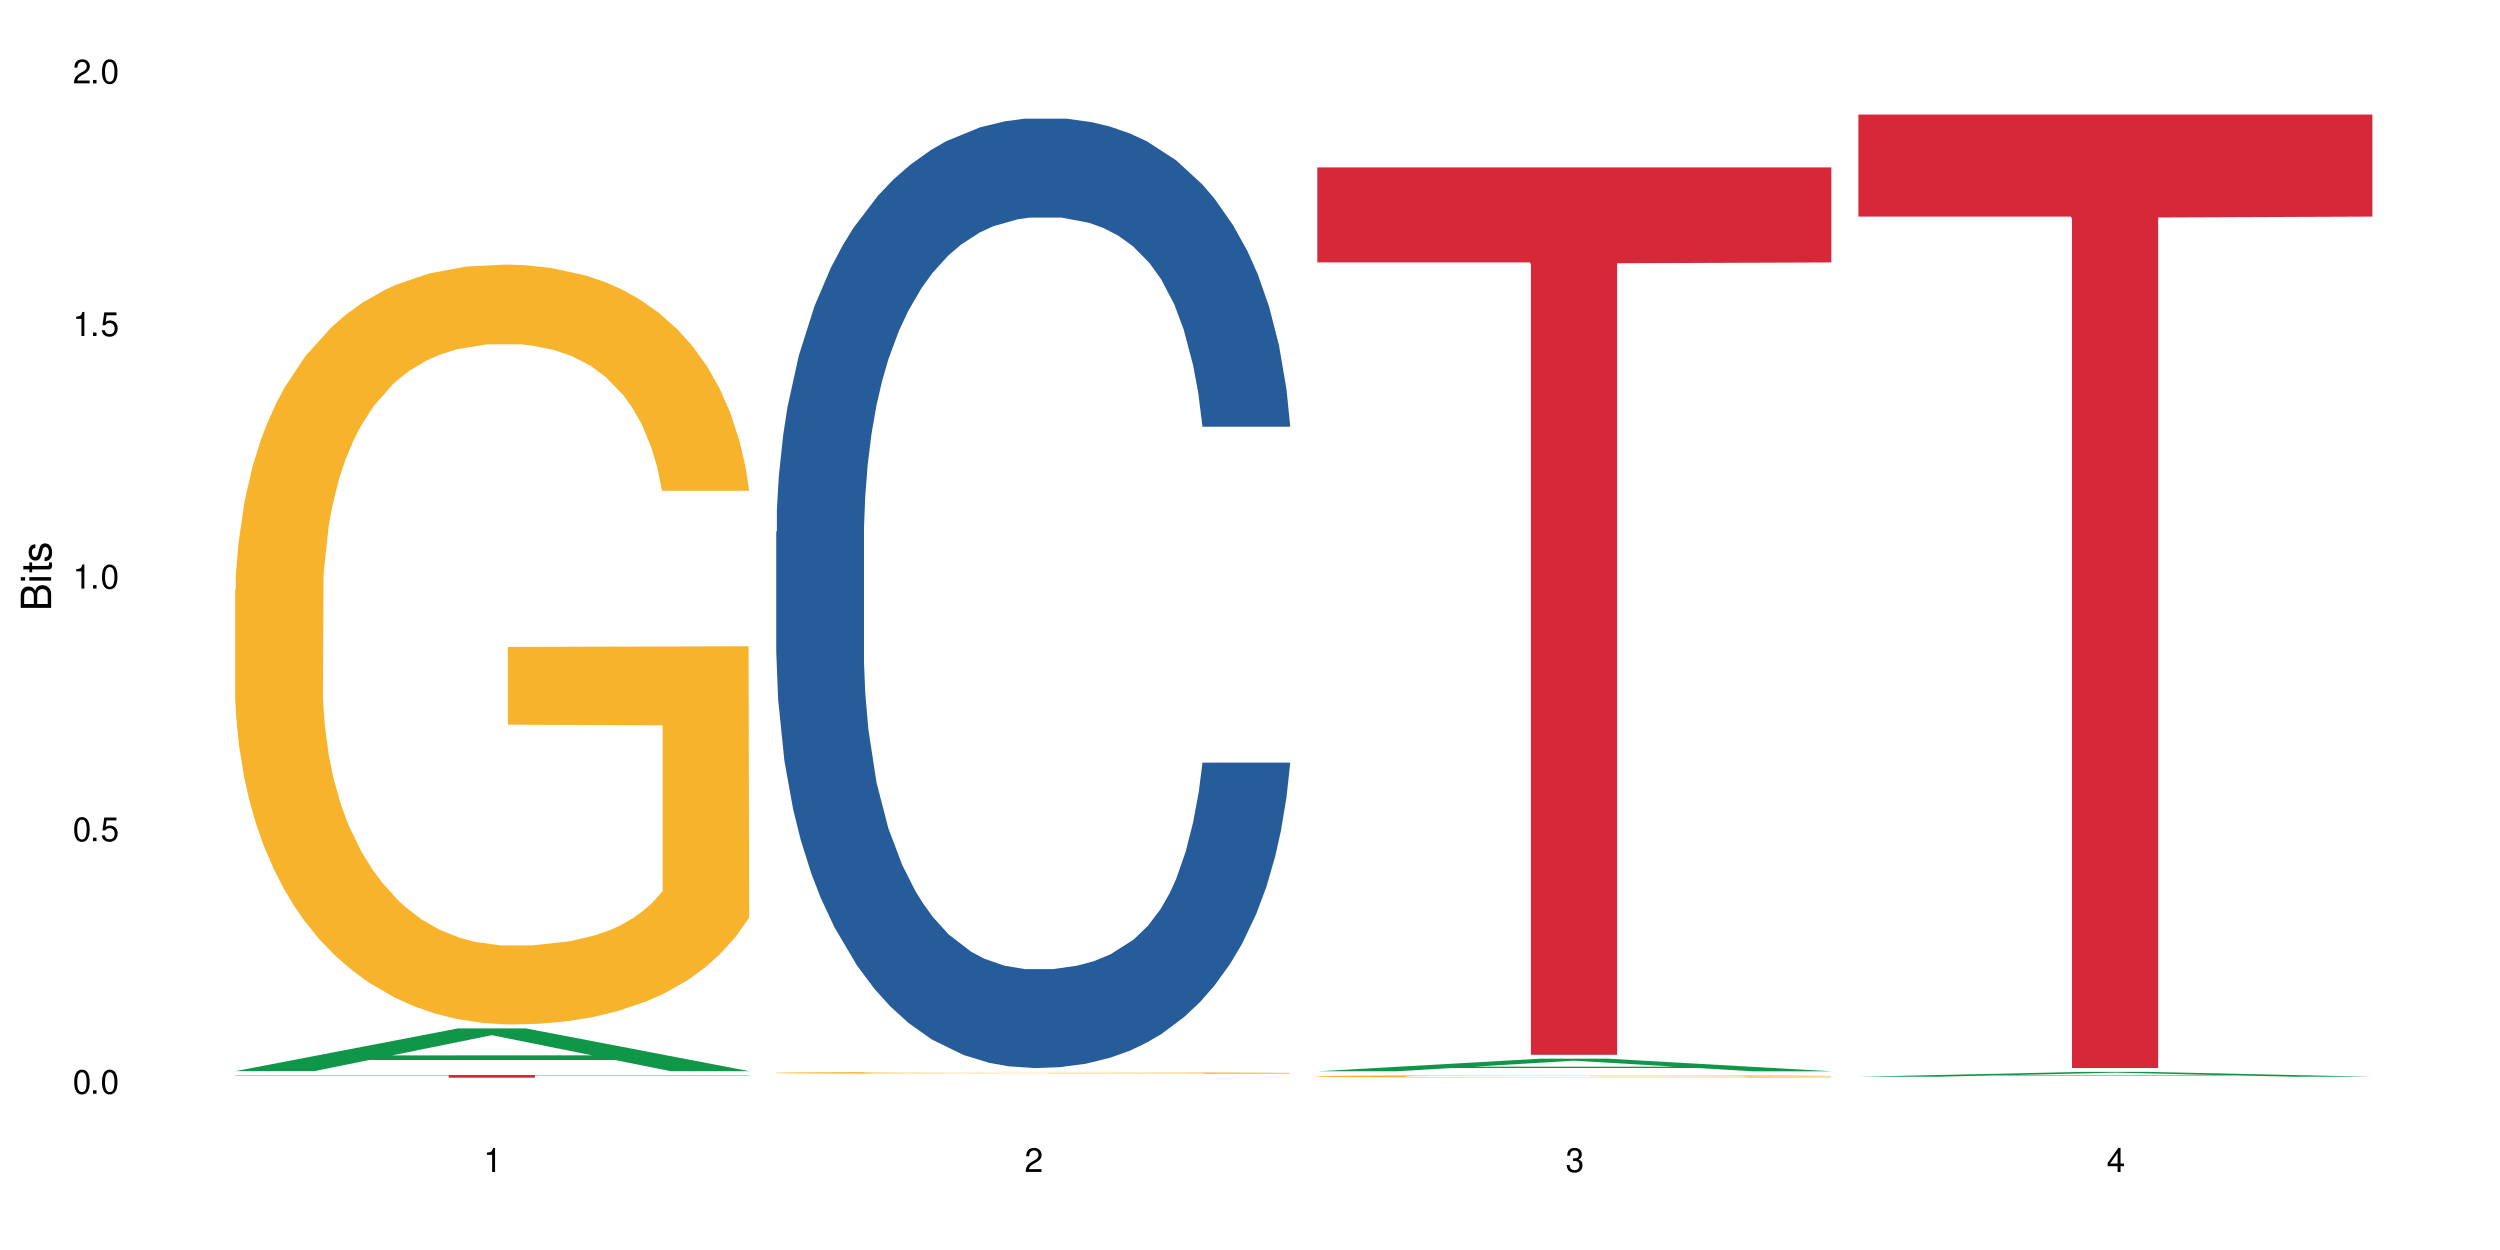 <?xml version="1.0" encoding="UTF-8"?>
<svg xmlns="http://www.w3.org/2000/svg" xmlns:xlink="http://www.w3.org/1999/xlink" width="720" height="360" viewBox="0 0 720 360">
<defs>
<g>
<g id="glyph-0-0">
</g>
<g id="glyph-0-1">
<path d="M 2.641 -6.938 C 2 -6.938 1.422 -6.656 1.078 -6.172 C 0.641 -5.562 0.406 -4.641 0.406 -3.359 C 0.406 -1.016 1.188 0.219 2.641 0.219 C 4.078 0.219 4.859 -1.016 4.859 -3.297 C 4.859 -4.641 4.656 -5.547 4.203 -6.172 C 3.844 -6.656 3.281 -6.938 2.641 -6.938 Z M 2.641 -6.188 C 3.547 -6.188 4 -5.25 4 -3.375 C 4 -1.406 3.562 -0.484 2.625 -0.484 C 1.734 -0.484 1.281 -1.438 1.281 -3.344 C 1.281 -5.25 1.734 -6.188 2.641 -6.188 Z M 2.641 -6.188 "/>
</g>
<g id="glyph-0-2">
<path d="M 1.828 -1 L 0.828 -1 L 0.828 0 L 1.828 0 Z M 1.828 -1 "/>
</g>
<g id="glyph-0-3">
<path d="M 4.562 -6.797 L 1.062 -6.797 L 0.547 -3.094 L 1.328 -3.094 C 1.719 -3.562 2.047 -3.734 2.578 -3.734 C 3.484 -3.734 4.062 -3.109 4.062 -2.094 C 4.062 -1.125 3.484 -0.531 2.578 -0.531 C 1.828 -0.531 1.375 -0.906 1.188 -1.672 L 0.328 -1.672 C 0.453 -1.109 0.547 -0.844 0.75 -0.594 C 1.125 -0.078 1.828 0.219 2.594 0.219 C 3.969 0.219 4.922 -0.781 4.922 -2.219 C 4.922 -3.562 4.031 -4.484 2.719 -4.484 C 2.25 -4.484 1.859 -4.359 1.469 -4.062 L 1.734 -5.969 L 4.562 -5.969 Z M 4.562 -6.797 "/>
</g>
<g id="glyph-0-4">
<path d="M 2.484 -4.938 L 2.484 0 L 3.328 0 L 3.328 -6.938 L 2.766 -6.938 C 2.469 -5.875 2.281 -5.734 0.984 -5.562 L 0.984 -4.938 Z M 2.484 -4.938 "/>
</g>
<g id="glyph-0-5">
<path d="M 4.859 -0.828 L 1.281 -0.828 C 1.359 -1.406 1.672 -1.781 2.5 -2.281 L 3.469 -2.828 C 4.406 -3.344 4.906 -4.062 4.906 -4.906 C 4.906 -5.484 4.672 -6.031 4.266 -6.406 C 3.859 -6.766 3.375 -6.938 2.719 -6.938 C 1.859 -6.938 1.219 -6.625 0.844 -6.031 C 0.609 -5.672 0.5 -5.234 0.484 -4.531 L 1.328 -4.531 C 1.359 -5.016 1.406 -5.281 1.531 -5.516 C 1.75 -5.938 2.188 -6.203 2.703 -6.203 C 3.469 -6.203 4.031 -5.641 4.031 -4.891 C 4.031 -4.344 3.719 -3.859 3.125 -3.516 L 2.234 -3 C 0.812 -2.172 0.406 -1.531 0.328 -0.016 L 4.859 -0.016 Z M 4.859 -0.828 "/>
</g>
<g id="glyph-0-6">
<path d="M 2.125 -3.188 L 2.578 -3.188 C 3.5 -3.188 3.984 -2.766 3.984 -1.922 C 3.984 -1.062 3.469 -0.531 2.594 -0.531 C 1.656 -0.531 1.203 -1 1.156 -2.016 L 0.312 -2.016 C 0.344 -1.453 0.438 -1.094 0.609 -0.781 C 0.953 -0.109 1.625 0.219 2.547 0.219 C 3.953 0.219 4.859 -0.625 4.859 -1.938 C 4.859 -2.828 4.516 -3.297 3.703 -3.594 C 4.344 -3.844 4.656 -4.328 4.656 -5.031 C 4.656 -6.219 3.875 -6.938 2.578 -6.938 C 1.203 -6.938 0.484 -6.172 0.453 -4.703 L 1.297 -4.703 C 1.312 -5.125 1.344 -5.359 1.453 -5.578 C 1.641 -5.969 2.062 -6.203 2.594 -6.203 C 3.344 -6.203 3.797 -5.75 3.797 -5 C 3.797 -4.516 3.609 -4.219 3.25 -4.047 C 3.016 -3.953 2.703 -3.922 2.125 -3.906 Z M 2.125 -3.188 "/>
</g>
<g id="glyph-0-7">
<path d="M 3.141 -1.672 L 3.141 0 L 3.984 0 L 3.984 -1.672 L 4.984 -1.672 L 4.984 -2.438 L 3.984 -2.438 L 3.984 -6.938 L 3.359 -6.938 L 0.266 -2.578 L 0.266 -1.672 Z M 3.141 -2.438 L 1 -2.438 L 3.141 -5.5 Z M 3.141 -2.438 "/>
</g>
<g id="glyph-1-0">
</g>
<g id="glyph-1-1">
<path d="M 0 -0.953 L 0 -4.891 C 0 -5.719 -0.234 -6.344 -0.734 -6.797 C -1.188 -7.234 -1.812 -7.469 -2.5 -7.469 C -3.547 -7.469 -4.188 -7 -4.625 -5.875 C -4.984 -6.688 -5.625 -7.094 -6.531 -7.094 C -7.172 -7.094 -7.734 -6.859 -8.141 -6.391 C -8.562 -5.922 -8.75 -5.344 -8.75 -4.5 L -8.75 -0.953 Z M -4.984 -2.062 L -7.766 -2.062 L -7.766 -4.219 C -7.766 -4.844 -7.688 -5.203 -7.453 -5.5 C -7.219 -5.812 -6.859 -5.969 -6.375 -5.969 C -5.891 -5.969 -5.531 -5.812 -5.297 -5.5 C -5.062 -5.203 -4.984 -4.844 -4.984 -4.219 Z M -0.984 -2.062 L -4 -2.062 L -4 -4.781 C -4 -5.766 -3.438 -6.359 -2.484 -6.359 C -1.547 -6.359 -0.984 -5.766 -0.984 -4.781 Z M -0.984 -2.062 "/>
</g>
<g id="glyph-1-2">
<path d="M -6.281 -1.797 L -6.281 -0.797 L 0 -0.797 L 0 -1.797 Z M -8.75 -1.797 L -8.75 -0.797 L -7.484 -0.797 L -7.484 -1.797 Z M -8.75 -1.797 "/>
</g>
<g id="glyph-1-3">
<path d="M -6.281 -3.047 L -6.281 -2.016 L -8.016 -2.016 L -8.016 -1.016 L -6.281 -1.016 L -6.281 -0.172 L -5.469 -0.172 L -5.469 -1.016 L -0.719 -1.016 C -0.078 -1.016 0.281 -1.453 0.281 -2.234 C 0.281 -2.5 0.25 -2.719 0.188 -3.047 L -0.641 -3.047 C -0.609 -2.906 -0.594 -2.766 -0.594 -2.562 C -0.594 -2.141 -0.719 -2.016 -1.156 -2.016 L -5.469 -2.016 L -5.469 -3.047 Z M -6.281 -3.047 "/>
</g>
<g id="glyph-1-4">
<path d="M -4.531 -5.25 C -5.766 -5.25 -6.469 -4.422 -6.469 -2.969 C -6.469 -1.516 -5.719 -0.562 -4.547 -0.562 C -3.562 -0.562 -3.094 -1.062 -2.734 -2.562 L -2.516 -3.484 C -2.344 -4.188 -2.094 -4.469 -1.641 -4.469 C -1.047 -4.469 -0.641 -3.875 -0.641 -3 C -0.641 -2.453 -0.797 -2 -1.062 -1.75 C -1.25 -1.594 -1.422 -1.531 -1.875 -1.469 L -1.875 -0.406 C -0.422 -0.453 0.281 -1.266 0.281 -2.922 C 0.281 -4.5 -0.5 -5.516 -1.719 -5.516 C -2.656 -5.516 -3.172 -4.984 -3.469 -3.734 L -3.703 -2.766 C -3.891 -1.953 -4.156 -1.609 -4.594 -1.609 C -5.188 -1.609 -5.547 -2.125 -5.547 -2.938 C -5.547 -3.75 -5.203 -4.172 -4.531 -4.203 Z M -4.531 -5.25 "/>
</g>
</g>
</defs>
<rect x="-72" y="-36" width="864" height="432" fill="rgb(100%, 100%, 100%)" fill-opacity="1"/>
<path fill-rule="nonzero" fill="rgb(6.275%, 58.824%, 28.235%)" fill-opacity="1" d="M 67.73 308.484 L 67.891 308.473 L 131.941 296.172 L 151.395 296.172 L 215.766 308.496 L 193.148 308.496 L 177.02 305.277 L 106.32 305.277 L 90.504 308.484 L 67.73 308.484 L 113.121 303.949 L 170.535 303.938 L 141.906 298.184 L 141.59 298.172 L 141.273 298.207 L 112.965 303.938 L 113.121 303.949 Z M 67.73 308.484 "/>
<path fill-rule="nonzero" fill="rgb(96.863%, 70.196%, 16.863%)" fill-opacity="1" d="M 67.73 169.926 L 67.91 169.727 L 67.91 165.727 L 68.633 156.734 L 70.438 144.34 L 72.785 134.145 L 75.312 126.152 L 76.938 121.953 L 79.645 115.957 L 81.992 111.559 L 87.949 102.562 L 95.531 94.168 L 99.684 90.57 L 104.379 87.172 L 111.059 83.375 L 114.129 81.977 L 123.516 78.777 L 134.168 76.777 L 145.902 76.18 L 151.316 76.379 L 158.719 77.18 L 168.828 79.375 L 174.605 81.375 L 179.117 83.375 L 183.812 85.973 L 189.59 89.973 L 195.004 94.77 L 199.34 99.566 L 203.672 105.562 L 207.281 111.957 L 210.352 118.953 L 213.059 127.352 L 214.684 134.348 L 215.766 141.344 L 190.672 141.344 L 189.227 134.348 L 187.605 128.949 L 184.895 122.352 L 182.188 117.555 L 179.48 113.758 L 174.426 108.562 L 170.094 105.363 L 164.676 102.562 L 159.441 100.766 L 153.484 99.566 L 149.871 99.164 L 140.305 99.164 L 131.641 100.566 L 126.586 102.164 L 122.973 103.762 L 117.918 106.762 L 114.848 109.16 L 113.043 110.758 L 107.629 116.957 L 104.02 122.551 L 102.031 126.352 L 99.504 132.348 L 97.699 137.746 L 95.715 145.738 L 94.629 151.738 L 93.188 165.328 L 93.004 201.309 L 93.547 208.902 L 94.629 217.102 L 96.074 224.297 L 98.242 231.891 L 100.406 237.688 L 104.199 245.484 L 107.449 250.68 L 109.977 254.078 L 114.848 259.477 L 116.836 261.273 L 121.527 264.871 L 126.402 267.672 L 132.359 270.07 L 136.875 271.27 L 144.094 272.27 L 153.301 272.27 L 164.133 271.07 L 170.996 269.469 L 175.688 267.871 L 178.758 266.473 L 182.547 264.273 L 185.258 262.273 L 187.785 260.074 L 190.852 256.676 L 190.852 208.902 L 146.262 208.703 L 146.262 186.316 L 215.586 186.117 L 215.766 264.273 L 211.977 269.672 L 207.281 274.867 L 202.77 278.863 L 198.074 282.262 L 191.395 286.062 L 185.98 288.461 L 177.676 291.258 L 170.094 293.059 L 162.148 294.258 L 155.109 294.855 L 146.805 295.055 L 139.402 294.656 L 131.457 293.457 L 125.141 291.859 L 119.363 289.859 L 113.586 287.262 L 106.363 283.062 L 101.672 279.664 L 96.797 275.469 L 91.922 270.469 L 87.59 265.074 L 84.699 260.875 L 81.812 256.078 L 78.742 250.082 L 75.855 243.285 L 73.688 237.09 L 71.703 230.094 L 70.258 223.496 L 68.812 214.5 L 68.094 207.305 L 67.73 201.109 Z M 67.73 169.926 "/>
<path fill-rule="nonzero" fill="rgb(83.922%, 15.686%, 22.353%)" fill-opacity="1" d="M 67.73 309.609 L 215.766 309.609 L 215.766 309.691 L 154.07 309.695 L 154.07 310.383 L 129.246 310.383 L 129.246 309.695 L 128.887 309.691 L 67.73 309.691 Z M 67.73 309.609 "/>
<path fill-rule="nonzero" fill="rgb(14.51%, 36.078%, 60%)" fill-opacity="1" d="M 223.559 153.145 L 223.738 152.895 L 223.738 146.898 L 224.281 137.398 L 225.543 125.402 L 226.809 117.156 L 230.059 102.41 L 234.57 88.164 L 239.266 77.164 L 242.695 70.668 L 245.762 65.668 L 252.805 56.422 L 257.316 51.672 L 262.191 47.422 L 268.148 43.176 L 272.48 40.676 L 282.23 36.676 L 289.453 34.926 L 295.047 34.176 L 307.145 34.176 L 314.363 35.176 L 319.602 36.426 L 325.379 38.426 L 330.25 40.676 L 338.738 46.172 L 346.32 53.172 L 349.75 57.172 L 355.164 64.918 L 359.316 72.418 L 362.207 78.914 L 365.453 88.164 L 368.344 99.41 L 370.512 112.156 L 371.594 122.902 L 346.32 122.902 L 345.055 112.906 L 343.609 105.16 L 340.902 94.91 L 338.195 87.664 L 334.402 80.414 L 330.973 75.664 L 326.281 70.918 L 322.129 67.918 L 317.793 65.668 L 313.645 64.168 L 305.699 62.668 L 296.492 62.668 L 293.062 63.168 L 286.02 65.168 L 282.23 66.918 L 276.812 70.418 L 273.023 73.668 L 268.512 78.664 L 265.441 82.914 L 261.648 89.414 L 258.941 95.16 L 255.871 103.41 L 254.066 109.656 L 252.441 116.656 L 251 124.902 L 249.914 133.652 L 249.191 142.898 L 248.832 151.895 L 248.832 190.637 L 249.191 199.633 L 250.098 210.133 L 252.441 225.379 L 255.871 238.625 L 259.844 249.121 L 263.637 256.621 L 265.801 260.117 L 268.691 264.117 L 273.203 269.117 L 279.703 274.113 L 283.492 276.113 L 289.27 278.113 L 295.227 279.113 L 303.172 279.113 L 310.211 278.113 L 314.906 276.863 L 319.781 274.863 L 326.461 270.617 L 330.613 266.617 L 334.223 261.867 L 336.93 257.121 L 338.738 253.121 L 341.445 245.371 L 343.609 236.875 L 345.234 228.125 L 346.32 219.629 L 371.594 219.629 L 370.512 229.625 L 368.887 239.375 L 367.262 246.621 L 364.734 255.371 L 361.844 263.117 L 357.691 271.867 L 354.262 277.613 L 349.75 283.863 L 345.598 288.609 L 341.082 292.859 L 334.402 297.859 L 330.07 300.359 L 325.379 302.609 L 319.781 304.605 L 312.738 306.355 L 305.156 307.355 L 298.117 307.605 L 290.535 307.105 L 284.938 306.105 L 277.535 303.855 L 268.328 299.359 L 261.648 294.609 L 256.414 289.859 L 251.902 284.863 L 246.848 278.113 L 240.348 267.117 L 236.375 258.617 L 233.668 251.621 L 230.598 241.875 L 228.434 233.125 L 225.906 219.129 L 224.098 201.383 L 223.559 187.637 Z M 223.559 153.145 "/>
<path fill-rule="nonzero" fill="rgb(96.863%, 70.196%, 16.863%)" fill-opacity="1" d="M 223.559 308.957 L 223.738 308.957 L 223.738 308.945 L 224.461 308.922 L 226.266 308.891 L 228.613 308.867 L 231.141 308.848 L 232.766 308.836 L 235.473 308.82 L 237.82 308.809 L 243.777 308.785 L 251.359 308.766 L 255.512 308.758 L 260.207 308.75 L 266.887 308.738 L 269.953 308.734 L 279.34 308.727 L 289.992 308.723 L 301.727 308.719 L 307.145 308.723 L 314.547 308.723 L 324.656 308.727 L 330.434 308.734 L 334.945 308.738 L 339.641 308.746 L 345.418 308.754 L 350.832 308.766 L 355.164 308.777 L 359.496 308.793 L 363.109 308.809 L 366.176 308.828 L 368.887 308.848 L 370.512 308.867 L 371.594 308.883 L 346.5 308.883 L 345.055 308.867 L 343.43 308.852 L 340.723 308.836 L 338.016 308.824 L 335.305 308.816 L 330.25 308.801 L 325.918 308.793 L 320.504 308.785 L 315.266 308.781 L 309.309 308.777 L 296.133 308.777 L 287.465 308.781 L 282.41 308.785 L 278.801 308.789 L 273.746 308.797 L 270.676 308.805 L 268.871 308.809 L 263.453 308.824 L 259.844 308.836 L 257.859 308.848 L 255.332 308.863 L 253.527 308.875 L 251.539 308.895 L 250.457 308.91 L 249.012 308.945 L 248.832 309.035 L 249.375 309.055 L 250.457 309.074 L 251.902 309.094 L 254.066 309.113 L 256.234 309.129 L 260.023 309.148 L 263.273 309.16 L 265.801 309.168 L 270.676 309.184 L 272.664 309.188 L 277.355 309.195 L 282.23 309.203 L 288.188 309.207 L 292.699 309.211 L 299.922 309.215 L 309.129 309.215 L 319.961 309.211 L 326.82 309.207 L 331.516 309.203 L 334.586 309.199 L 338.375 309.195 L 341.082 309.188 L 343.609 309.184 L 346.68 309.176 L 346.68 309.055 L 302.09 309.055 L 302.09 308.996 L 371.414 308.996 L 371.594 309.195 L 367.801 309.207 L 363.109 309.223 L 358.594 309.23 L 353.902 309.238 L 347.223 309.25 L 341.805 309.254 L 333.5 309.262 L 325.918 309.266 L 317.977 309.27 L 310.934 309.27 L 302.629 309.273 L 295.227 309.27 L 287.285 309.27 L 280.965 309.266 L 275.191 309.258 L 269.414 309.254 L 262.191 309.242 L 257.496 309.234 L 252.625 309.223 L 247.75 309.211 L 243.418 309.195 L 240.527 309.188 L 237.641 309.172 L 234.57 309.16 L 231.68 309.141 L 229.516 309.125 L 227.531 309.109 L 224.641 309.07 L 223.918 309.051 L 223.559 309.035 Z M 223.559 308.957 "/>
<path fill-rule="nonzero" fill="rgb(6.275%, 58.824%, 28.235%)" fill-opacity="1" d="M 379.383 308.531 L 379.543 308.527 L 443.598 304.902 L 463.051 304.902 L 527.418 308.535 L 504.805 308.535 L 488.672 307.586 L 417.977 307.586 L 402.16 308.531 L 379.383 308.531 L 424.777 307.195 L 482.188 307.191 L 453.559 305.496 L 453.242 305.492 L 452.926 305.5 L 424.617 307.191 L 424.777 307.195 Z M 379.383 308.531 "/>
<path fill-rule="nonzero" fill="rgb(96.863%, 70.196%, 16.863%)" fill-opacity="1" d="M 379.383 309.965 L 379.566 309.961 L 379.566 309.949 L 380.289 309.918 L 382.094 309.879 L 384.438 309.844 L 386.965 309.816 L 388.59 309.805 L 391.301 309.781 L 393.645 309.77 L 399.605 309.738 L 407.188 309.711 L 411.34 309.699 L 416.031 309.688 L 422.711 309.672 L 425.781 309.668 L 435.168 309.66 L 445.82 309.652 L 457.555 309.648 L 462.969 309.648 L 470.371 309.652 L 480.48 309.66 L 486.258 309.668 L 490.773 309.672 L 495.465 309.684 L 501.242 309.695 L 506.66 309.711 L 510.992 309.727 L 515.324 309.746 L 518.934 309.77 L 522.004 309.793 L 524.711 309.82 L 526.336 309.844 L 527.418 309.867 L 502.324 309.867 L 500.883 309.844 L 499.258 309.828 L 496.551 309.805 L 493.84 309.789 L 491.133 309.777 L 486.078 309.758 L 481.746 309.746 L 476.328 309.738 L 471.094 309.73 L 465.137 309.727 L 451.957 309.727 L 443.293 309.73 L 438.238 309.738 L 434.625 309.742 L 429.57 309.754 L 426.504 309.762 L 424.699 309.766 L 419.281 309.785 L 415.672 309.805 L 413.684 309.816 L 411.156 309.836 L 409.352 309.855 L 407.367 309.883 L 406.285 309.902 L 404.84 309.949 L 404.66 310.07 L 405.199 310.094 L 406.285 310.121 L 407.727 310.145 L 409.895 310.172 L 412.062 310.191 L 415.852 310.215 L 419.102 310.234 L 421.629 310.246 L 426.504 310.262 L 428.488 310.27 L 433.184 310.281 L 438.059 310.289 L 444.016 310.297 L 448.527 310.301 L 455.75 310.305 L 464.957 310.305 L 475.789 310.301 L 482.648 310.297 L 487.344 310.293 L 490.41 310.285 L 494.203 310.277 L 496.91 310.273 L 499.438 310.266 L 502.508 310.254 L 502.508 310.094 L 457.914 310.094 L 457.914 310.02 L 527.238 310.02 L 527.418 310.277 L 523.629 310.297 L 518.934 310.316 L 514.422 310.328 L 509.727 310.34 L 503.047 310.352 L 497.633 310.359 L 489.328 310.371 L 481.746 310.375 L 473.801 310.379 L 466.762 310.383 L 451.055 310.383 L 443.113 310.375 L 436.793 310.371 L 425.238 310.355 L 418.02 310.344 L 413.324 310.332 L 403.574 310.301 L 399.242 310.281 L 396.355 310.27 L 393.465 310.25 L 390.398 310.23 L 387.508 310.211 L 385.344 310.188 L 383.355 310.164 L 381.91 310.145 L 380.469 310.113 L 379.746 310.09 L 379.383 310.066 Z M 379.383 309.965 "/>
<path fill-rule="nonzero" fill="rgb(83.922%, 15.686%, 22.353%)" fill-opacity="1" d="M 379.383 48.219 L 527.418 48.219 L 527.418 75.578 L 465.723 75.816 L 465.723 303.789 L 440.902 303.789 L 440.902 76.055 L 440.543 75.578 L 379.383 75.578 Z M 379.383 48.219 "/>
<path fill-rule="nonzero" fill="rgb(6.275%, 58.824%, 28.235%)" fill-opacity="1" d="M 535.211 310.102 L 535.371 310.102 L 599.422 308.707 L 618.875 308.707 L 683.246 310.102 L 660.629 310.102 L 644.496 309.738 L 573.801 309.738 L 557.984 310.102 L 535.211 310.102 L 580.602 309.586 L 638.012 309.586 L 609.387 308.934 L 609.07 308.934 L 608.754 308.938 L 580.445 309.586 L 580.602 309.586 Z M 535.211 310.102 "/>
<path fill-rule="nonzero" fill="rgb(83.922%, 15.686%, 22.353%)" fill-opacity="1" d="M 535.211 32.984 L 683.246 32.984 L 683.246 62.379 L 621.551 62.637 L 621.551 307.59 L 596.727 307.59 L 596.727 62.895 L 596.367 62.379 L 535.211 62.379 Z M 535.211 32.984 "/>
<g fill="rgb(0%, 0%, 0%)" fill-opacity="1">
<use xlink:href="#glyph-0-1" x="20.965" y="314.993"/>
<use xlink:href="#glyph-0-2" x="25.965" y="314.993"/>
<use xlink:href="#glyph-0-1" x="28.965" y="314.993"/>
</g>
<g fill="rgb(0%, 0%, 0%)" fill-opacity="1">
<use xlink:href="#glyph-0-1" x="20.965" y="242.251"/>
<use xlink:href="#glyph-0-2" x="25.965" y="242.251"/>
<use xlink:href="#glyph-0-3" x="28.965" y="242.251"/>
</g>
<g fill="rgb(0%, 0%, 0%)" fill-opacity="1">
<use xlink:href="#glyph-0-4" x="20.965" y="169.509"/>
<use xlink:href="#glyph-0-2" x="25.965" y="169.509"/>
<use xlink:href="#glyph-0-1" x="28.965" y="169.509"/>
</g>
<g fill="rgb(0%, 0%, 0%)" fill-opacity="1">
<use xlink:href="#glyph-0-4" x="20.965" y="96.767"/>
<use xlink:href="#glyph-0-2" x="25.965" y="96.767"/>
<use xlink:href="#glyph-0-3" x="28.965" y="96.767"/>
</g>
<g fill="rgb(0%, 0%, 0%)" fill-opacity="1">
<use xlink:href="#glyph-0-5" x="20.965" y="24.024"/>
<use xlink:href="#glyph-0-2" x="25.965" y="24.024"/>
<use xlink:href="#glyph-0-1" x="28.965" y="24.024"/>
</g>
<g fill="rgb(0%, 0%, 0%)" fill-opacity="1">
<use xlink:href="#glyph-0-4" x="139.25" y="337.532"/>
</g>
<g fill="rgb(0%, 0%, 0%)" fill-opacity="1">
<use xlink:href="#glyph-0-5" x="295.074" y="337.532"/>
</g>
<g fill="rgb(0%, 0%, 0%)" fill-opacity="1">
<use xlink:href="#glyph-0-6" x="450.902" y="337.532"/>
</g>
<g fill="rgb(0%, 0%, 0%)" fill-opacity="1">
<use xlink:href="#glyph-0-7" x="606.73" y="337.532"/>
</g>
<g fill="rgb(0%, 0%, 0%)" fill-opacity="1">
<use xlink:href="#glyph-1-1" x="14.725" y="176.012"/>
<use xlink:href="#glyph-1-2" x="14.725" y="168.012"/>
<use xlink:href="#glyph-1-3" x="14.725" y="165.012"/>
<use xlink:href="#glyph-1-4" x="14.725" y="162.012"/>
</g>
</svg>
